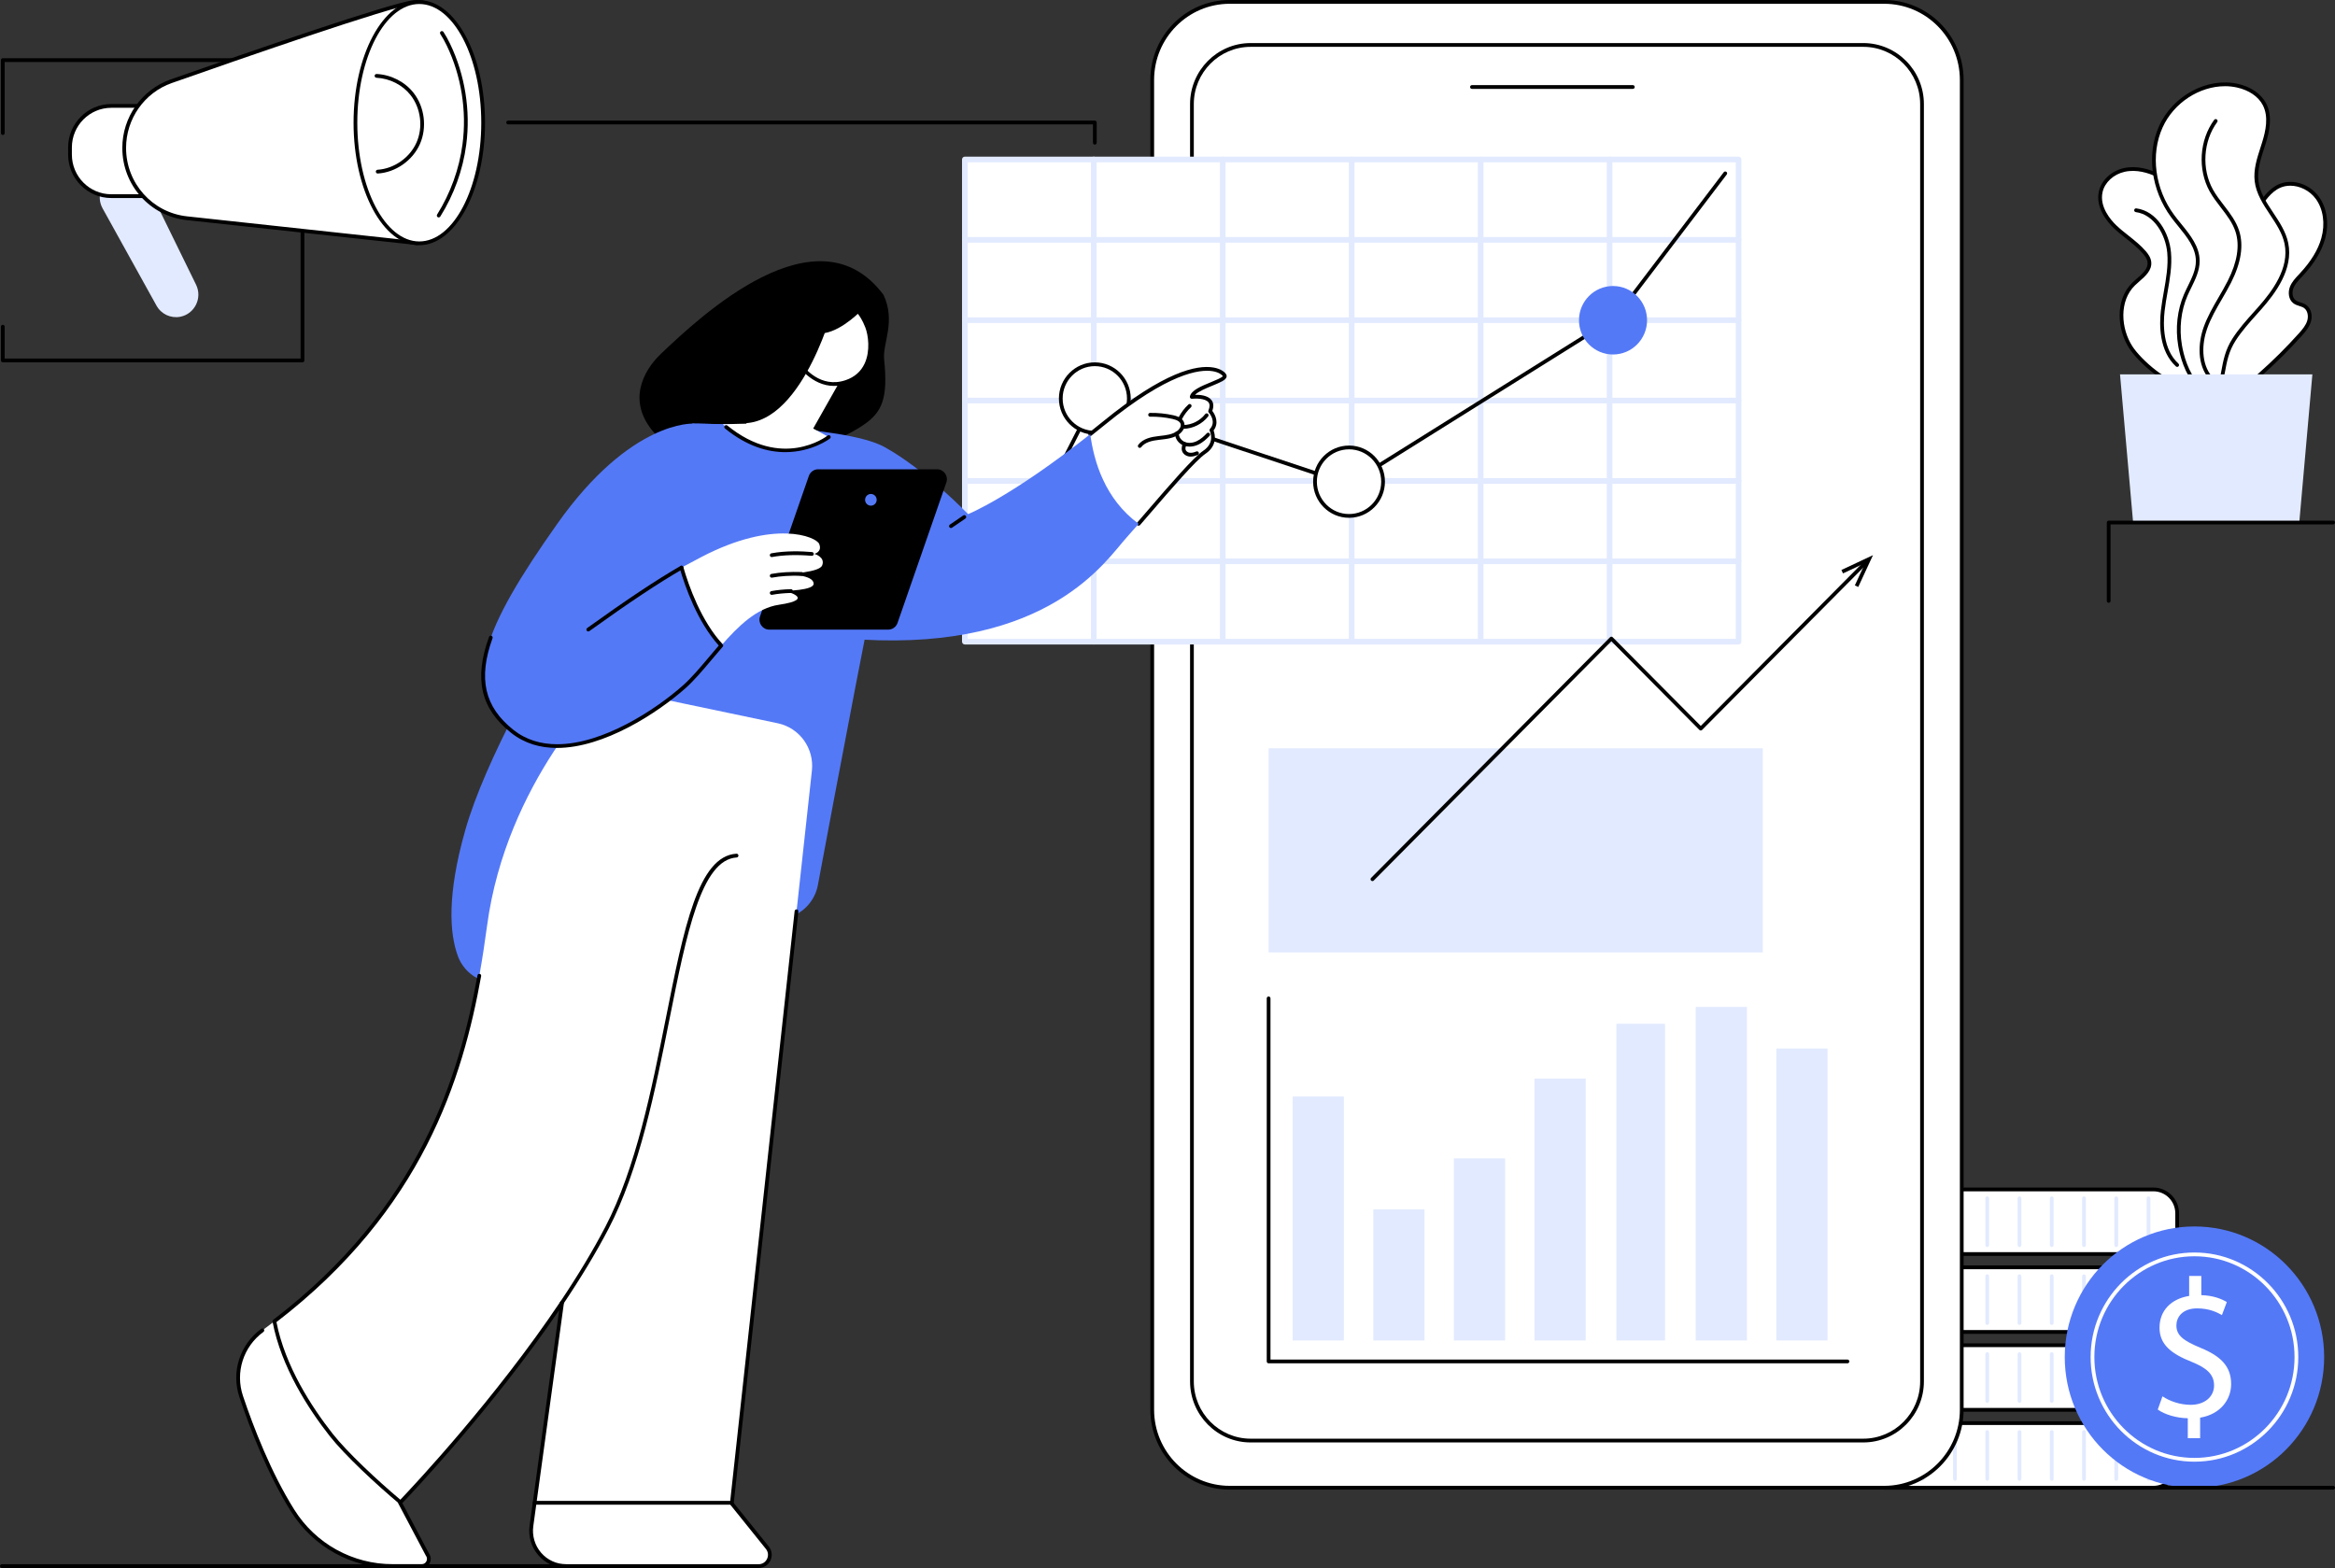 <svg xmlns="http://www.w3.org/2000/svg" width="338" height="227" viewBox="0 0 338 227" fill="none"><rect x="0" y="0" width="338" height="227" fill="#333333" stroke="none"/><g clip-path="url(#clip0_37_1004)"><path d="M311.72 172.195H272.935C271.038 172.195 269.501 173.744 269.501 175.655V178.087C269.501 179.998 271.038 181.547 272.935 181.547H311.72C313.616 181.547 315.154 179.998 315.154 178.087V175.655C315.154 173.744 313.616 172.195 311.72 172.195Z" fill="white"></path><path d="M311.72 181.82H272.935C270.892 181.82 269.23 180.145 269.23 178.087V175.655C269.23 173.597 270.892 171.922 272.935 171.922H311.72C313.763 171.922 315.425 173.597 315.425 175.655V178.087C315.425 180.145 313.763 181.82 311.72 181.82ZM272.935 172.468C271.192 172.468 269.772 173.897 269.772 175.655V178.087C269.772 179.844 271.19 181.274 272.935 181.274H311.72C313.464 181.274 314.883 179.845 314.883 178.087V175.655C314.883 173.898 313.465 172.468 311.72 172.468H272.935Z" fill="black"></path><path d="M273.652 180.533C273.502 180.533 273.381 180.41 273.381 180.26V173.481C273.381 173.33 273.503 173.208 273.652 173.208C273.801 173.208 273.923 173.331 273.923 173.481V180.26C273.923 180.412 273.801 180.533 273.652 180.533Z" fill="#E2EAFF"></path><path d="M278.322 180.533C278.171 180.533 278.051 180.41 278.051 180.26V173.481C278.051 173.33 278.173 173.208 278.322 173.208C278.471 173.208 278.592 173.331 278.592 173.481V180.26C278.592 180.412 278.471 180.533 278.322 180.533Z" fill="#E2EAFF"></path><path d="M282.99 180.533C282.839 180.533 282.719 180.41 282.719 180.26V173.481C282.719 173.33 282.841 173.208 282.99 173.208C283.139 173.208 283.26 173.331 283.26 173.481V180.26C283.26 180.412 283.139 180.533 282.99 180.533Z" fill="#E2EAFF"></path><path d="M287.659 180.533C287.508 180.533 287.388 180.41 287.388 180.26V173.481C287.388 173.33 287.51 173.208 287.659 173.208C287.808 173.208 287.929 173.331 287.929 173.481V180.26C287.929 180.412 287.808 180.533 287.659 180.533Z" fill="#E2EAFF"></path><path d="M292.327 180.533C292.177 180.533 292.057 180.41 292.057 180.26V173.481C292.057 173.33 292.179 173.208 292.327 173.208C292.476 173.208 292.598 173.331 292.598 173.481V180.26C292.598 180.412 292.476 180.533 292.327 180.533Z" fill="#E2EAFF"></path><path d="M296.996 180.533C296.846 180.533 296.726 180.41 296.726 180.26V173.481C296.726 173.33 296.847 173.208 296.996 173.208C297.145 173.208 297.267 173.331 297.267 173.481V180.26C297.267 180.412 297.145 180.533 296.996 180.533Z" fill="#E2EAFF"></path><path d="M301.664 180.533C301.514 180.533 301.394 180.41 301.394 180.26V173.481C301.394 173.33 301.515 173.208 301.664 173.208C301.813 173.208 301.935 173.331 301.935 173.481V180.26C301.935 180.412 301.813 180.533 301.664 180.533Z" fill="#E2EAFF"></path><path d="M306.334 180.533C306.184 180.533 306.063 180.41 306.063 180.26V173.481C306.063 173.33 306.185 173.208 306.334 173.208C306.483 173.208 306.605 173.331 306.605 173.481V180.26C306.605 180.412 306.483 180.533 306.334 180.533Z" fill="#E2EAFF"></path><path d="M311.003 180.533C310.853 180.533 310.732 180.41 310.732 180.26V173.481C310.732 173.33 310.854 173.208 311.003 173.208C311.152 173.208 311.274 173.331 311.274 173.481V180.26C311.274 180.412 311.152 180.533 311.003 180.533Z" fill="#E2EAFF"></path><path d="M311.72 183.472H272.935C271.038 183.472 269.501 185.021 269.501 186.932V189.364C269.501 191.275 271.038 192.824 272.935 192.824H311.72C313.616 192.824 315.154 191.275 315.154 189.364V186.932C315.154 185.021 313.616 183.472 311.72 183.472Z" fill="white"></path><path d="M311.72 193.098H272.935C270.892 193.098 269.23 191.423 269.23 189.365V186.933C269.23 184.875 270.892 183.2 272.935 183.2H311.72C313.763 183.2 315.425 184.875 315.425 186.933V189.365C315.425 191.423 313.763 193.098 311.72 193.098ZM272.935 183.746C271.192 183.746 269.772 185.175 269.772 186.933V189.365C269.772 191.122 271.19 192.552 272.935 192.552H311.72C313.464 192.552 314.883 191.123 314.883 189.365V186.933C314.883 185.176 313.465 183.746 311.72 183.746H272.935Z" fill="black"></path><path d="M273.652 191.811C273.502 191.811 273.381 191.689 273.381 191.538V184.759C273.381 184.608 273.503 184.487 273.652 184.487C273.801 184.487 273.923 184.609 273.923 184.759V191.538C273.923 191.69 273.801 191.811 273.652 191.811Z" fill="#E2EAFF"></path><path d="M278.322 191.811C278.171 191.811 278.051 191.689 278.051 191.538V184.759C278.051 184.608 278.173 184.487 278.322 184.487C278.471 184.487 278.592 184.609 278.592 184.759V191.538C278.592 191.69 278.471 191.811 278.322 191.811Z" fill="#E2EAFF"></path><path d="M282.99 191.811C282.839 191.811 282.719 191.689 282.719 191.538V184.759C282.719 184.608 282.841 184.487 282.99 184.487C283.139 184.487 283.26 184.609 283.26 184.759V191.538C283.26 191.69 283.139 191.811 282.99 191.811Z" fill="#E2EAFF"></path><path d="M287.659 191.811C287.508 191.811 287.388 191.689 287.388 191.538V184.759C287.388 184.608 287.51 184.487 287.659 184.487C287.808 184.487 287.929 184.609 287.929 184.759V191.538C287.929 191.69 287.808 191.811 287.659 191.811Z" fill="#E2EAFF"></path><path d="M292.327 191.811C292.177 191.811 292.057 191.689 292.057 191.538V184.759C292.057 184.608 292.179 184.487 292.327 184.487C292.476 184.487 292.598 184.609 292.598 184.759V191.538C292.598 191.69 292.476 191.811 292.327 191.811Z" fill="#E2EAFF"></path><path d="M296.996 191.811C296.846 191.811 296.726 191.689 296.726 191.538V184.759C296.726 184.608 296.847 184.487 296.996 184.487C297.145 184.487 297.267 184.609 297.267 184.759V191.538C297.267 191.69 297.145 191.811 296.996 191.811Z" fill="#E2EAFF"></path><path d="M301.664 191.811C301.514 191.811 301.394 191.689 301.394 191.538V184.759C301.394 184.608 301.515 184.487 301.664 184.487C301.813 184.487 301.935 184.609 301.935 184.759V191.538C301.935 191.69 301.813 191.811 301.664 191.811Z" fill="#E2EAFF"></path><path d="M306.334 191.811C306.184 191.811 306.063 191.689 306.063 191.538V184.759C306.063 184.608 306.185 184.487 306.334 184.487C306.483 184.487 306.605 184.609 306.605 184.759V191.538C306.605 191.69 306.483 191.811 306.334 191.811Z" fill="#E2EAFF"></path><path d="M311.003 191.811C310.853 191.811 310.732 191.689 310.732 191.538V184.759C310.732 184.608 310.854 184.487 311.003 184.487C311.152 184.487 311.274 184.609 311.274 184.759V191.538C311.274 191.69 311.152 191.811 311.003 191.811Z" fill="#E2EAFF"></path><path d="M311.72 194.75H272.935C271.038 194.75 269.501 196.299 269.501 198.21V200.642C269.501 202.553 271.038 204.102 272.935 204.102H311.72C313.616 204.102 315.154 202.553 315.154 200.642V198.21C315.154 196.299 313.616 194.75 311.72 194.75Z" fill="white"></path><path d="M311.72 204.374H272.935C270.892 204.374 269.23 202.7 269.23 200.642V198.21C269.23 196.152 270.892 194.477 272.935 194.477H311.72C313.763 194.477 315.425 196.152 315.425 198.21V200.642C315.425 202.7 313.763 204.374 311.72 204.374ZM272.935 195.023C271.192 195.023 269.772 196.452 269.772 198.21V200.642C269.772 202.398 271.19 203.829 272.935 203.829H311.72C313.464 203.829 314.883 202.4 314.883 200.642V198.21C314.883 196.453 313.465 195.023 311.72 195.023H272.935Z" fill="black"></path><path d="M273.652 203.088C273.502 203.088 273.381 202.965 273.381 202.815V196.036C273.381 195.885 273.503 195.763 273.652 195.763C273.801 195.763 273.923 195.886 273.923 196.036V202.815C273.923 202.967 273.801 203.088 273.652 203.088Z" fill="#E2EAFF"></path><path d="M278.322 203.088C278.171 203.088 278.051 202.965 278.051 202.815V196.036C278.051 195.885 278.173 195.763 278.322 195.763C278.471 195.763 278.592 195.886 278.592 196.036V202.815C278.592 202.967 278.471 203.088 278.322 203.088Z" fill="#E2EAFF"></path><path d="M282.99 203.088C282.839 203.088 282.719 202.965 282.719 202.815V196.036C282.719 195.885 282.841 195.763 282.99 195.763C283.139 195.763 283.26 195.886 283.26 196.036V202.815C283.26 202.967 283.139 203.088 282.99 203.088Z" fill="#E2EAFF"></path><path d="M287.659 203.088C287.508 203.088 287.388 202.965 287.388 202.815V196.036C287.388 195.885 287.51 195.763 287.659 195.763C287.808 195.763 287.929 195.886 287.929 196.036V202.815C287.929 202.967 287.808 203.088 287.659 203.088Z" fill="#E2EAFF"></path><path d="M292.327 203.088C292.177 203.088 292.057 202.965 292.057 202.815V196.036C292.057 195.885 292.179 195.763 292.327 195.763C292.476 195.763 292.598 195.886 292.598 196.036V202.815C292.598 202.967 292.476 203.088 292.327 203.088Z" fill="#E2EAFF"></path><path d="M296.996 203.088C296.846 203.088 296.726 202.965 296.726 202.815V196.036C296.726 195.885 296.847 195.763 296.996 195.763C297.145 195.763 297.267 195.886 297.267 196.036V202.815C297.267 202.967 297.145 203.088 296.996 203.088Z" fill="#E2EAFF"></path><path d="M301.664 203.088C301.514 203.088 301.394 202.965 301.394 202.815V196.036C301.394 195.885 301.515 195.763 301.664 195.763C301.813 195.763 301.935 195.886 301.935 196.036V202.815C301.935 202.967 301.813 203.088 301.664 203.088Z" fill="#E2EAFF"></path><path d="M306.334 203.088C306.184 203.088 306.063 202.965 306.063 202.815V196.036C306.063 195.885 306.185 195.763 306.334 195.763C306.483 195.763 306.605 195.886 306.605 196.036V202.815C306.605 202.967 306.483 203.088 306.334 203.088Z" fill="#E2EAFF"></path><path d="M311.003 203.088C310.853 203.088 310.732 202.965 310.732 202.815V196.036C310.732 195.885 310.854 195.763 311.003 195.763C311.152 195.763 311.274 195.886 311.274 196.036V202.815C311.274 202.967 311.152 203.088 311.003 203.088Z" fill="#E2EAFF"></path><path d="M272.935 206.027H311.72C313.615 206.027 315.154 207.577 315.154 209.486V211.919C315.154 213.828 313.615 215.379 311.72 215.379H272.935C271.04 215.379 269.501 213.828 269.501 211.919V209.486C269.501 207.577 271.04 206.027 272.935 206.027Z" fill="white"></path><path d="M311.72 215.653H272.935C270.892 215.653 269.23 213.978 269.23 211.92V209.488C269.23 207.43 270.892 205.755 272.935 205.755H311.72C313.763 205.755 315.425 207.43 315.425 209.488V211.92C315.425 213.978 313.763 215.653 311.72 215.653ZM272.935 206.301C271.192 206.301 269.772 207.73 269.772 209.488V211.92C269.772 213.677 271.19 215.107 272.935 215.107H311.72C313.464 215.107 314.883 213.678 314.883 211.92V209.488C314.883 207.731 313.465 206.301 311.72 206.301H272.935Z" fill="black"></path><path d="M273.652 214.366C273.502 214.366 273.381 214.243 273.381 214.093V207.314C273.381 207.163 273.503 207.042 273.652 207.042C273.801 207.042 273.923 207.164 273.923 207.314V214.093C273.923 214.245 273.801 214.366 273.652 214.366Z" fill="#E2EAFF"></path><path d="M278.322 214.366C278.171 214.366 278.051 214.243 278.051 214.093V207.314C278.051 207.163 278.173 207.042 278.322 207.042C278.471 207.042 278.592 207.164 278.592 207.314V214.093C278.592 214.245 278.471 214.366 278.322 214.366Z" fill="#E2EAFF"></path><path d="M282.99 214.366C282.839 214.366 282.719 214.243 282.719 214.093V207.314C282.719 207.163 282.841 207.042 282.99 207.042C283.139 207.042 283.26 207.164 283.26 207.314V214.093C283.26 214.245 283.139 214.366 282.99 214.366Z" fill="#E2EAFF"></path><path d="M287.659 214.366C287.508 214.366 287.388 214.243 287.388 214.093V207.314C287.388 207.163 287.51 207.042 287.659 207.042C287.808 207.042 287.929 207.164 287.929 207.314V214.093C287.929 214.245 287.808 214.366 287.659 214.366Z" fill="#E2EAFF"></path><path d="M292.327 214.366C292.177 214.366 292.057 214.243 292.057 214.093V207.314C292.057 207.163 292.179 207.042 292.327 207.042C292.476 207.042 292.598 207.164 292.598 207.314V214.093C292.598 214.245 292.476 214.366 292.327 214.366Z" fill="#E2EAFF"></path><path d="M296.996 214.366C296.846 214.366 296.726 214.243 296.726 214.093V207.314C296.726 207.163 296.847 207.042 296.996 207.042C297.145 207.042 297.267 207.164 297.267 207.314V214.093C297.267 214.245 297.145 214.366 296.996 214.366Z" fill="#E2EAFF"></path><path d="M301.664 214.366C301.514 214.366 301.394 214.243 301.394 214.093V207.314C301.394 207.163 301.515 207.042 301.664 207.042C301.813 207.042 301.935 207.164 301.935 207.314V214.093C301.935 214.245 301.813 214.366 301.664 214.366Z" fill="#E2EAFF"></path><path d="M306.334 214.366C306.184 214.366 306.063 214.243 306.063 214.093V207.314C306.063 207.163 306.185 207.042 306.334 207.042C306.483 207.042 306.605 207.164 306.605 207.314V214.093C306.605 214.245 306.483 214.366 306.334 214.366Z" fill="#E2EAFF"></path><path d="M311.003 214.366C310.853 214.366 310.732 214.243 310.732 214.093V207.314C310.732 207.163 310.854 207.042 311.003 207.042C311.152 207.042 311.274 207.164 311.274 207.314V214.093C311.274 214.245 311.152 214.366 311.003 214.366Z" fill="#E2EAFF"></path><path d="M317.655 215.38C328.024 215.38 336.429 206.913 336.429 196.468C336.429 186.023 328.024 177.556 317.655 177.556C307.287 177.556 298.882 186.023 298.882 196.468C298.882 206.913 307.287 215.38 317.655 215.38Z" fill="#5479F7"></path><path d="M317.655 211.609C309.367 211.609 302.624 204.816 302.624 196.467C302.624 188.117 309.367 181.325 317.655 181.325C325.943 181.325 332.686 188.117 332.686 196.467C332.686 204.816 325.943 211.609 317.655 211.609ZM317.655 181.872C309.666 181.872 303.167 188.419 303.167 196.467C303.167 204.515 309.666 211.062 317.655 211.062C325.644 211.062 332.143 204.515 332.143 196.467C332.143 188.419 325.644 181.872 317.655 181.872Z" fill="white"></path><path d="M316.69 208.212V205.322C315.042 205.294 313.339 204.779 312.344 204.063L313.026 202.147C314.049 202.834 315.525 203.377 317.116 203.377C319.132 203.377 320.495 202.204 320.495 200.574C320.495 198.944 319.387 198.027 317.285 197.169C314.389 196.024 312.599 194.708 312.599 192.219C312.599 189.731 314.274 188.042 316.888 187.612V184.722H318.648V187.497C320.352 187.554 321.517 188.012 322.341 188.498L321.63 190.387C321.033 190.044 319.87 189.415 318.051 189.415C315.865 189.415 315.041 190.731 315.041 191.876C315.041 193.363 316.091 194.107 318.563 195.137C321.489 196.339 322.966 197.826 322.966 200.373C322.966 202.633 321.404 204.75 318.478 205.237V208.212H316.69Z" fill="white"></path><path d="M337.729 215.652H272.752C272.602 215.652 272.481 215.53 272.481 215.38C272.481 215.229 272.603 215.107 272.752 215.107H337.729C337.879 215.107 338 215.229 338 215.38C338 215.53 337.878 215.652 337.729 215.652Z" fill="black"></path><path d="M178.005 215.38H272.754C278.948 215.38 283.97 210.32 283.97 204.079V11.575C283.97 5.334 278.948 0.274 272.754 0.274H178.005C171.811 0.274 166.79 5.334 166.79 11.575L166.79 204.079C166.79 210.32 171.811 215.38 178.005 215.38Z" fill="white"></path><path d="M272.753 215.652H178.005C171.671 215.652 166.518 210.46 166.518 204.078V11.575C166.518 5.192 171.671 0 178.005 0H272.753C279.087 0 284.24 5.192 284.24 11.575V204.079C284.24 210.461 279.087 215.654 272.753 215.654V215.652ZM178.005 0.546C171.97 0.546 167.06 5.493 167.06 11.573V204.078C167.06 210.159 171.97 215.105 178.005 215.105H272.753C278.788 215.105 283.698 210.159 283.698 204.078V11.575C283.698 5.494 278.788 0.547 272.753 0.547H178.005V0.546Z" fill="black"></path><path d="M181.038 208.55H269.722C274.416 208.55 278.222 204.716 278.222 199.986V15.071C278.222 10.342 274.416 6.507 269.722 6.507H181.038C176.343 6.507 172.538 10.342 172.538 15.071L172.538 199.986C172.538 204.716 176.343 208.55 181.038 208.55Z" fill="white"></path><path d="M269.72 208.824H181.036C176.2 208.824 172.266 204.859 172.266 199.987V15.071C172.266 10.199 176.2 6.234 181.036 6.234H269.72C274.556 6.234 278.491 10.199 278.491 15.071V199.986C278.491 204.858 274.556 208.823 269.72 208.823V208.824ZM181.036 6.781C176.499 6.781 172.807 10.5 172.807 15.072V199.987C172.807 204.558 176.498 208.278 181.036 208.278H269.72C274.257 208.278 277.949 204.559 277.949 199.987V15.071C277.949 10.5 274.258 6.78 269.72 6.78H181.036V6.781Z" fill="black"></path><path d="M236.36 12.868H213.071C212.92 12.868 212.8 12.745 212.8 12.595C212.8 12.445 212.922 12.322 213.071 12.322H236.36C236.51 12.322 236.631 12.445 236.631 12.595C236.631 12.745 236.509 12.868 236.36 12.868Z" fill="black"></path><path d="M267.427 197.369H183.636C183.486 197.369 183.365 197.246 183.365 197.096V144.536C183.365 144.384 183.487 144.263 183.636 144.263C183.785 144.263 183.907 144.386 183.907 144.536V196.823H267.427C267.577 196.823 267.697 196.946 267.697 197.096C267.697 197.246 267.576 197.369 267.427 197.369Z" fill="black"></path><path d="M194.533 158.739H187.12V194.058H194.533V158.739Z" fill="#E2EAFF"></path><path d="M206.202 175.082H198.789V194.058H206.202V175.082Z" fill="#E2EAFF"></path><path d="M217.869 167.697H210.456V194.058H217.869V167.697Z" fill="#E2EAFF"></path><path d="M229.538 156.145H222.125V194.058H229.538V156.145Z" fill="#E2EAFF"></path><path d="M241.019 148.214H233.979V194.058H241.019V148.214Z" fill="#E2EAFF"></path><path d="M252.874 145.78H245.461V194.058H252.874V145.78Z" fill="#E2EAFF"></path><path d="M264.542 151.795H257.13V194.058H264.542V151.795Z" fill="#E2EAFF"></path><path d="M251.563 23.002H139.647V92.893H251.563V23.002Z" fill="white"></path><path d="M251.665 93.302H139.663C139.439 93.302 139.257 93.118 139.257 92.893V23.086C139.257 22.86 139.439 22.677 139.663 22.677H251.665C251.889 22.677 252.071 22.86 252.071 23.086V92.893C252.071 93.118 251.889 93.302 251.665 93.302ZM140.069 92.483H251.259V23.496H140.069V92.483Z" fill="#E2EAFF"></path><path d="M251.665 81.668H139.663C139.439 81.668 139.257 81.484 139.257 81.259C139.257 81.033 139.439 80.849 139.663 80.849H251.665C251.889 80.849 252.071 81.033 252.071 81.259C252.071 81.484 251.889 81.668 251.665 81.668Z" fill="#E2EAFF"></path><path d="M251.665 70.034H139.663C139.439 70.034 139.257 69.85 139.257 69.625C139.257 69.399 139.439 69.215 139.663 69.215H251.665C251.889 69.215 252.071 69.399 252.071 69.625C252.071 69.85 251.889 70.034 251.665 70.034Z" fill="#E2EAFF"></path><path d="M251.665 58.398H139.663C139.439 58.398 139.257 58.215 139.257 57.989C139.257 57.763 139.439 57.58 139.663 57.58H251.665C251.889 57.58 252.071 57.763 252.071 57.989C252.071 58.215 251.889 58.398 251.665 58.398Z" fill="#E2EAFF"></path><path d="M251.665 46.764H139.663C139.439 46.764 139.257 46.581 139.257 46.355C139.257 46.129 139.439 45.946 139.663 45.946H251.665C251.889 45.946 252.071 46.129 252.071 46.355C252.071 46.581 251.889 46.764 251.665 46.764Z" fill="#E2EAFF"></path><path d="M251.665 35.13H139.663C139.439 35.13 139.257 34.947 139.257 34.721C139.257 34.495 139.439 34.312 139.663 34.312H251.665C251.889 34.312 252.071 34.495 252.071 34.721C252.071 34.947 251.889 35.13 251.665 35.13Z" fill="#E2EAFF"></path><path d="M158.329 93.302C158.105 93.302 157.923 93.118 157.923 92.893V23.086C157.923 22.86 158.105 22.677 158.329 22.677C158.553 22.677 158.735 22.86 158.735 23.086V92.893C158.735 93.118 158.553 93.302 158.329 93.302Z" fill="#E2EAFF"></path><path d="M176.997 93.302C176.773 93.302 176.591 93.118 176.591 92.893V23.086C176.591 22.86 176.773 22.677 176.997 22.677C177.221 22.677 177.403 22.86 177.403 23.086V92.893C177.403 93.118 177.221 93.302 176.997 93.302Z" fill="#E2EAFF"></path><path d="M195.663 93.302C195.439 93.302 195.257 93.118 195.257 92.893V23.086C195.257 22.86 195.439 22.677 195.663 22.677C195.887 22.677 196.069 22.86 196.069 23.086V92.893C196.069 93.118 195.887 93.302 195.663 93.302Z" fill="#E2EAFF"></path><path d="M214.331 93.302C214.107 93.302 213.925 93.118 213.925 92.893V23.086C213.925 22.86 214.107 22.677 214.331 22.677C214.555 22.677 214.737 22.86 214.737 23.086V92.893C214.737 93.118 214.555 93.302 214.331 93.302Z" fill="#E2EAFF"></path><path d="M232.997 93.302C232.773 93.302 232.591 93.118 232.591 92.893V23.086C232.591 22.86 232.773 22.677 232.997 22.677C233.221 22.677 233.403 22.86 233.403 23.086V92.893C233.403 93.118 233.221 93.302 232.997 93.302Z" fill="#E2EAFF"></path><path d="M141.691 90.889C141.649 90.889 141.607 90.879 141.566 90.859C141.433 90.79 141.38 90.626 141.449 90.492L158.189 57.732C158.25 57.612 158.388 57.556 158.515 57.598L195.221 69.806L233.725 45.711L249.521 24.931C249.612 24.811 249.782 24.79 249.902 24.881C250.021 24.972 250.043 25.144 249.952 25.264L234.126 46.083C234.106 46.109 234.082 46.132 234.053 46.149L195.401 70.337C195.332 70.38 195.25 70.389 195.173 70.364L158.567 58.19L141.933 90.743C141.885 90.837 141.79 90.891 141.692 90.891L141.691 90.889Z" fill="black"></path><path d="M158.48 62.647C161.201 62.647 163.407 60.428 163.407 57.69C163.407 54.953 161.201 52.734 158.48 52.734C155.759 52.734 153.553 54.953 153.553 57.69C153.553 60.428 155.759 62.647 158.48 62.647Z" fill="white"></path><path d="M158.48 62.92C155.614 62.92 153.282 60.574 153.282 57.69C153.282 54.806 155.614 52.461 158.48 52.461C161.346 52.461 163.678 54.806 163.678 57.69C163.678 60.574 161.346 62.92 158.48 62.92ZM158.48 53.007C155.913 53.007 153.824 55.108 153.824 57.69C153.824 60.273 155.913 62.374 158.48 62.374C161.047 62.374 163.136 60.273 163.136 57.69C163.136 55.108 161.047 53.007 158.48 53.007Z" fill="black"></path><path d="M195.278 74.689C197.999 74.689 200.205 72.47 200.205 69.733C200.205 66.995 197.999 64.776 195.278 64.776C192.556 64.776 190.351 66.995 190.351 69.733C190.351 72.47 192.556 74.689 195.278 74.689Z" fill="white"></path><path d="M195.278 74.962C192.412 74.962 190.08 72.617 190.08 69.733C190.08 66.849 192.412 64.503 195.278 64.503C198.144 64.503 200.476 66.849 200.476 69.733C200.476 72.617 198.144 74.962 195.278 74.962ZM195.278 65.05C192.711 65.05 190.622 67.151 190.622 69.734C190.622 72.316 192.711 74.418 195.278 74.418C197.845 74.418 199.934 72.316 199.934 69.734C199.934 67.151 197.845 65.05 195.278 65.05Z" fill="black"></path><path d="M233.491 51.319C236.213 51.319 238.418 49.1 238.418 46.363C238.418 43.625 236.213 41.406 233.491 41.406C230.77 41.406 228.564 43.625 228.564 46.363C228.564 49.1 230.77 51.319 233.491 51.319Z" fill="#5479F7"></path><path d="M255.175 108.332H183.637V137.883H255.175V108.332Z" fill="#E2EAFF"></path><path d="M198.665 127.557C198.596 127.557 198.526 127.531 198.473 127.477C198.367 127.371 198.367 127.198 198.473 127.091L233.061 92.255C233.167 92.148 233.339 92.148 233.444 92.255L246.191 105.093L269.844 81.272C269.95 81.165 270.122 81.165 270.227 81.272C270.333 81.379 270.333 81.551 270.227 81.658L246.382 105.673C246.276 105.779 246.105 105.779 245.999 105.673L233.252 92.834L198.856 127.477C198.803 127.531 198.734 127.557 198.664 127.557H198.665Z" fill="black"></path><path d="M268.989 84.975L268.498 84.744L270 81.502L266.781 83.012L266.552 82.517L271.12 80.373L268.989 84.975Z" fill="black"></path><path d="M332.97 48.448C333.496 47.862 334.025 47.241 334.249 46.484C334.473 45.727 334.306 44.795 333.655 44.354C333.194 44.042 332.579 44.022 332.137 43.684C331.533 43.224 331.457 42.304 331.739 41.597C332.021 40.89 332.579 40.339 333.097 39.783C334.502 38.275 335.73 36.535 336.288 34.544C336.845 32.551 336.651 30.275 335.429 28.613C334.206 26.951 331.856 26.096 329.975 26.925C328.585 27.537 327.675 28.877 326.84 30.152C324.736 33.368 322.624 36.598 321.027 40.097C319.43 43.596 318.359 47.403 318.455 51.252C318.491 52.653 318.692 54.086 319.359 55.315C320.026 56.544 321.229 57.544 322.614 57.667C324.855 57.865 325.713 55.497 327.136 54.239C329.191 52.426 331.138 50.489 332.969 48.448H332.97Z" fill="white"></path><path d="M322.883 57.952C322.788 57.952 322.691 57.948 322.591 57.938C321.22 57.817 319.89 56.862 319.122 55.446C318.527 54.351 318.229 53.02 318.185 51.26C318.096 47.747 318.969 43.952 320.781 39.983C322.39 36.458 324.537 33.175 326.614 30.003C327.391 28.815 328.358 27.339 329.867 26.676C331.795 25.828 334.281 26.591 335.647 28.452C336.839 30.073 337.176 32.378 336.55 34.619C336.05 36.407 334.986 38.157 333.296 39.972L333.144 40.133C332.694 40.613 332.227 41.109 331.992 41.7C331.759 42.283 331.79 43.077 332.302 43.467C332.495 43.615 332.745 43.696 333.009 43.781C333.278 43.868 333.557 43.957 333.809 44.129C334.623 44.681 334.744 45.777 334.512 46.563C334.277 47.357 333.745 47.995 333.174 48.631C331.337 50.681 329.367 52.637 327.319 54.445C326.914 54.803 326.558 55.253 326.181 55.729C325.316 56.823 324.423 57.951 322.885 57.951L322.883 57.952ZM331.525 26.884C331.024 26.884 330.533 26.978 330.082 27.175C328.721 27.775 327.804 29.176 327.066 30.303C325 33.46 322.864 36.723 321.273 40.21C319.496 44.104 318.639 47.815 318.725 51.245C318.767 52.916 319.044 54.167 319.596 55.183C320.279 56.441 321.444 57.288 322.637 57.394C324.065 57.52 324.885 56.485 325.753 55.388C326.128 54.914 326.516 54.423 326.957 54.033C328.989 52.239 330.944 50.297 332.768 48.264C333.296 47.676 333.786 47.091 333.988 46.406C334.171 45.787 334.063 44.961 333.503 44.58C333.314 44.452 333.084 44.378 332.84 44.3C332.545 44.204 332.239 44.106 331.971 43.902C331.243 43.346 331.176 42.27 331.486 41.495C331.76 40.808 332.263 40.273 332.748 39.757L332.897 39.597C334.526 37.848 335.549 36.171 336.024 34.471C336.605 32.39 336.301 30.262 335.208 28.776C334.329 27.58 332.888 26.883 331.522 26.883L331.525 26.884Z" fill="black"></path><path d="M308.45 50.291C306.644 47.506 306.489 43.407 308.87 41.1C309.844 40.158 311.293 39.273 311.129 37.922C311.065 37.395 310.745 36.936 310.399 36.536C309.161 35.1 307.496 34.111 306.133 32.796C304.77 31.481 303.673 29.603 304.091 27.748C304.45 26.151 305.909 24.956 307.496 24.604C309.083 24.252 310.759 24.631 312.232 25.322C316.657 27.397 319.41 32.118 320.339 36.946C321.269 41.774 320.636 46.755 319.896 51.614C319.73 52.706 319.543 53.836 318.922 54.747C316.402 58.444 309.989 52.665 308.45 50.292V50.291Z" fill="white"></path><path d="M316.654 56.223C316.639 56.223 316.625 56.223 316.61 56.223C313.586 56.188 309.483 52.385 308.222 50.441C306.442 47.696 306.127 43.378 308.681 40.904C308.883 40.71 309.106 40.515 309.322 40.326C310.17 39.587 310.973 38.89 310.859 37.956C310.8 37.472 310.473 37.039 310.195 36.715C309.492 35.901 308.624 35.213 307.784 34.55C307.166 34.06 306.526 33.554 305.946 32.994C305.127 32.204 303.283 30.107 303.826 27.689C304.187 26.085 305.638 24.738 307.438 24.337C309.309 23.922 311.14 24.508 312.347 25.074C316.466 27.007 319.552 31.425 320.605 36.893C321.537 41.733 320.927 46.638 320.163 51.655C320.01 52.66 319.819 53.912 319.145 54.9C318.546 55.779 317.708 56.223 316.654 56.223ZM308.677 50.142C309.93 52.075 313.898 55.645 316.616 55.677C317.51 55.684 318.192 55.332 318.698 54.592C319.302 53.705 319.475 52.572 319.627 51.572C320.385 46.604 320.988 41.752 320.072 36.997C319.052 31.699 316.078 27.427 312.116 25.569C310.986 25.038 309.277 24.486 307.554 24.869C305.956 25.224 304.669 26.405 304.354 27.808C303.871 29.954 305.568 31.873 306.32 32.599C306.882 33.141 307.511 33.638 308.119 34.119C308.978 34.799 309.867 35.504 310.603 36.357C310.933 36.739 311.321 37.259 311.397 37.89C311.545 39.113 310.553 39.978 309.676 40.741C309.456 40.933 309.248 41.114 309.057 41.299C306.706 43.576 307.017 47.584 308.677 50.143V50.142Z" fill="black"></path><path d="M315.154 53.115C315.089 53.115 315.023 53.092 314.972 53.045C312.527 50.806 312.561 47.01 312.799 44.947C312.905 44.03 313.067 43.106 313.225 42.212C313.549 40.376 313.882 38.478 313.722 36.616C313.497 34.013 311.825 31.057 309.167 30.708C309.018 30.688 308.913 30.552 308.933 30.402C308.953 30.252 309.089 30.147 309.237 30.166C312.207 30.557 314.013 33.683 314.261 36.569C314.429 38.503 314.088 40.438 313.758 42.309C313.601 43.194 313.44 44.111 313.337 45.011C313.11 46.97 313.07 50.566 315.336 52.641C315.447 52.743 315.456 52.916 315.355 53.027C315.3 53.087 315.228 53.117 315.154 53.117V53.115Z" fill="black"></path><path d="M316.395 42.708C317.092 41.098 318.138 39.545 318.134 37.788C318.13 35.246 315.997 33.318 314.491 31.277C311.792 27.619 310.921 22.505 312.789 18.355C314.657 14.203 319.44 11.427 323.859 12.402C325.46 12.755 327.039 13.637 327.796 15.102C328.667 16.789 328.287 18.841 327.723 20.656C327.159 22.47 326.422 24.317 326.643 26.206C327.035 29.556 330.285 31.94 330.965 35.242C331.671 38.67 329.444 41.975 327.132 44.59C325.83 46.063 324.453 47.502 323.387 49.166C322.165 51.072 322.02 52.775 321.595 54.92C321.14 57.205 319.616 57.468 318.13 55.828C316.723 54.276 315.923 52.065 315.576 50.024C315.158 47.573 315.406 44.995 316.395 42.709V42.708Z" fill="white"></path><path d="M319.96 57.151C319.313 57.151 318.607 56.757 317.93 56.011C316.205 54.108 315.546 51.471 315.307 50.069C314.872 47.509 315.169 44.855 316.146 42.599C316.321 42.196 316.519 41.791 316.71 41.402C317.303 40.191 317.864 39.048 317.862 37.789C317.859 35.889 316.564 34.297 315.311 32.757C314.961 32.328 314.599 31.883 314.272 31.439C311.378 27.515 310.698 22.335 312.541 18.239C314.518 13.844 319.515 11.163 323.915 12.133C325.818 12.552 327.318 13.588 328.035 14.975C328.995 16.834 328.51 19.029 327.981 20.735C327.899 20.997 327.814 21.259 327.729 21.523C327.238 23.044 326.73 24.615 326.912 26.172C327.11 27.861 328.056 29.285 329.057 30.793C329.96 32.153 330.895 33.56 331.23 35.184C332.005 38.95 329.378 42.458 327.334 44.769C327.113 45.019 326.89 45.268 326.666 45.518C325.595 46.712 324.488 47.948 323.614 49.311C322.619 50.863 322.356 52.295 322.051 53.954C321.991 54.283 321.928 54.621 321.859 54.971C321.628 56.136 321.099 56.889 320.371 57.093C320.237 57.131 320.099 57.149 319.959 57.149L319.96 57.151ZM322.063 12.48C318.395 12.48 314.655 14.869 313.037 18.466C311.275 22.384 311.932 27.348 314.71 31.114C315.03 31.548 315.387 31.987 315.733 32.411C317.046 34.025 318.404 35.694 318.406 37.787C318.409 39.174 317.793 40.429 317.197 41.643C317.009 42.027 316.813 42.425 316.644 42.816C315.71 44.976 315.424 47.519 315.843 49.976C316.072 51.319 316.699 53.842 318.331 55.642C319.001 56.38 319.691 56.718 320.227 56.568C320.748 56.421 321.14 55.817 321.329 54.864C321.398 54.517 321.459 54.182 321.52 53.855C321.835 52.139 322.107 50.657 323.16 49.014C324.057 47.614 325.179 46.362 326.264 45.152C326.487 44.904 326.71 44.654 326.93 44.405C328.897 42.182 331.427 38.819 330.7 35.294C330.387 33.775 329.483 32.413 328.607 31.095C327.615 29.601 326.588 28.055 326.374 26.235C326.178 24.558 326.705 22.928 327.215 21.352C327.3 21.091 327.384 20.831 327.464 20.57C327.962 18.965 328.423 16.907 327.553 15.225C326.912 13.983 325.543 13.049 323.8 12.665C323.227 12.538 322.645 12.477 322.06 12.477L322.063 12.48Z" fill="black"></path><path d="M320.014 55.005C319.937 55.005 319.862 54.972 319.809 54.91C317.996 52.808 318.184 49.668 318.965 47.432C319.513 45.864 320.355 44.414 321.17 43.012C321.612 42.25 322.07 41.463 322.472 40.669C323.86 37.932 324.24 35.541 323.604 33.562C323.186 32.264 322.359 31.191 321.485 30.054C320.915 29.314 320.324 28.547 319.861 27.716C318.093 24.539 318.36 20.277 320.511 17.351C320.6 17.23 320.77 17.205 320.89 17.294C321.011 17.383 321.036 17.555 320.947 17.676C318.919 20.436 318.667 24.455 320.334 27.449C320.777 28.246 321.354 28.996 321.913 29.721C322.779 30.843 323.673 32.006 324.12 33.395C324.803 35.516 324.41 38.048 322.955 40.918C322.545 41.726 322.083 42.521 321.638 43.289C320.836 44.668 320.006 46.096 319.477 47.614C318.747 49.705 318.559 52.627 320.219 54.553C320.318 54.667 320.306 54.84 320.192 54.939C320.141 54.983 320.078 55.006 320.015 55.006L320.014 55.005Z" fill="black"></path><path d="M334.726 54.198H306.88L308.777 75.649H332.828L334.726 54.198Z" fill="#E2EAFF"></path><path d="M305.241 87.266C305.09 87.266 304.97 87.143 304.97 86.993V75.648C304.97 75.497 305.092 75.375 305.241 75.375H337.729C337.879 75.375 338 75.498 338 75.648C338 75.798 337.878 75.921 337.729 75.921H305.511V86.992C305.511 87.143 305.39 87.265 305.241 87.265V87.266Z" fill="black"></path><path d="M127.981 52.025C128.563 57.647 127.707 59.671 125.005 61.508C117.634 66.522 100.852 69.525 94.78 62.751C90.661 58.155 93.099 53.675 95.664 51.231C101.315 45.85 118.316 29.841 127.897 42.695C129.704 46.572 127.741 49.713 127.98 52.024L127.981 52.025Z" fill="black"></path><path d="M177.255 54.327C176.743 53.497 172.589 50.825 159.789 61.269C159.115 61.819 158.46 62.344 157.818 62.853C158.326 66.769 159.946 72.265 164.823 75.832C168.043 72.119 172.682 66.588 174.335 65.475C176.327 64.134 175.359 62.271 175.359 62.271C176.501 60.995 175.174 59.535 175.174 59.535C176.234 57.029 172.508 57.459 172.508 57.459C172.802 56.029 177.768 55.158 177.255 54.327Z" fill="white"></path><path d="M164.822 76.104C164.76 76.104 164.696 76.082 164.644 76.037C164.531 75.938 164.519 75.766 164.618 75.652C165.099 75.096 165.613 74.501 166.143 73.884C169.238 70.289 172.747 66.214 174.184 65.247C175.942 64.064 175.153 62.463 175.118 62.396C175.067 62.296 175.083 62.172 175.158 62.087C176.123 61.008 175.021 59.77 174.973 59.718C174.902 59.639 174.882 59.525 174.924 59.427C175.138 58.921 175.147 58.527 174.948 58.261C174.495 57.649 173.055 57.67 172.538 57.73C172.45 57.74 172.365 57.708 172.306 57.643C172.247 57.578 172.224 57.489 172.241 57.404C172.426 56.505 173.881 55.908 175.288 55.33C175.928 55.067 176.887 54.673 177.013 54.454C176.875 54.25 176.428 53.891 175.558 53.743C173.667 53.42 169.128 54 159.958 61.481C159.282 62.033 158.626 62.558 157.983 63.067C157.865 63.16 157.695 63.141 157.603 63.022C157.511 62.903 157.53 62.731 157.649 62.638C158.289 62.131 158.942 61.606 159.617 61.057C168.485 53.822 173.228 52.793 175.648 53.205C176.663 53.377 177.262 53.824 177.483 54.183C177.564 54.315 177.583 54.461 177.536 54.604C177.397 55.034 176.704 55.337 175.491 55.836C174.611 56.198 173.469 56.667 172.988 57.156C173.68 57.141 174.858 57.231 175.38 57.934C175.677 58.335 175.712 58.855 175.483 59.483C175.958 60.087 176.472 61.275 175.671 62.318C175.869 62.85 176.287 64.488 174.484 65.702C173.109 66.627 169.474 70.85 166.552 74.243C166.021 74.859 165.508 75.456 165.025 76.011C164.973 76.073 164.896 76.104 164.821 76.104H164.822Z" fill="black"></path><path d="M157.818 62.853C146.29 71.987 140.134 74.432 140.134 74.432C140.134 74.432 133.959 67.98 128.03 64.712C122.1 61.445 100.38 61.33 100.38 61.33C100.38 61.33 97.452 91.042 124.699 92.591C151.947 94.14 160.107 81.095 163.059 77.835C163.561 77.28 164.163 76.593 164.823 75.833C159.945 72.266 158.325 66.77 157.818 62.854V62.853Z" fill="#5479F7"></path><path d="M164.982 64.84C164.924 64.84 164.867 64.822 164.817 64.783C164.699 64.691 164.677 64.519 164.768 64.4C165.459 63.499 166.628 63.255 167.68 63.135L167.91 63.108C168.817 63.008 169.754 62.904 170.435 62.37C170.705 62.16 170.991 61.782 170.909 61.419C170.829 61.065 170.434 60.807 169.736 60.652C168.669 60.415 167.575 60.304 166.485 60.324C166.334 60.33 166.212 60.206 166.21 60.056C166.207 59.904 166.327 59.78 166.476 59.778C167.609 59.759 168.745 59.873 169.851 60.119C170.772 60.324 171.305 60.721 171.436 61.297C171.575 61.91 171.181 62.477 170.766 62.802C169.965 63.43 168.949 63.543 167.968 63.652L167.739 63.678C166.799 63.786 165.762 63.995 165.194 64.735C165.141 64.804 165.06 64.841 164.98 64.841L164.982 64.84Z" fill="black"></path><path d="M170.86 60.807C170.818 60.807 170.775 60.797 170.734 60.776C170.601 60.707 170.551 60.541 170.62 60.408C170.982 59.712 171.456 59.091 172.029 58.56C172.14 58.458 172.311 58.465 172.412 58.576C172.513 58.688 172.506 58.86 172.396 58.962C171.869 59.45 171.432 60.022 171.1 60.661C171.052 60.754 170.957 60.807 170.86 60.807Z" fill="black"></path><path d="M171.324 62.08C171.177 62.08 171.057 61.962 171.053 61.813C171.049 61.662 171.167 61.537 171.318 61.534C172.534 61.504 173.708 60.91 174.461 59.946C174.553 59.827 174.723 59.807 174.841 59.901C174.959 59.994 174.979 60.165 174.887 60.284C174.036 61.374 172.706 62.045 171.331 62.08C171.329 62.08 171.326 62.08 171.325 62.08H171.324Z" fill="black"></path><path d="M172.186 64.659C171.888 64.659 171.6 64.608 171.338 64.505C170.581 64.21 170.069 63.481 170.095 62.731C170.1 62.58 170.226 62.457 170.375 62.467C170.526 62.472 170.643 62.599 170.638 62.75C170.62 63.262 170.997 63.786 171.535 63.995C172.029 64.188 172.646 64.142 173.229 63.869C173.832 63.586 174.329 63.108 174.693 62.725C174.796 62.616 174.967 62.612 175.076 62.716C175.184 62.821 175.188 62.993 175.084 63.102C174.687 63.52 174.144 64.043 173.458 64.364C173.041 64.56 172.605 64.659 172.189 64.659H172.186Z" fill="black"></path><path d="M172.36 66.1C172.299 66.1 172.238 66.097 172.176 66.091C171.673 66.035 171.244 65.711 171.108 65.288C170.981 64.892 171.112 64.49 171.208 64.196C171.255 64.054 171.407 63.975 171.55 64.021C171.692 64.069 171.769 64.222 171.724 64.366C171.63 64.654 171.558 64.91 171.625 65.119C171.695 65.339 171.948 65.515 172.237 65.547C172.557 65.583 172.891 65.473 173.175 65.36C173.314 65.304 173.472 65.374 173.527 65.514C173.583 65.654 173.514 65.813 173.375 65.868C173.095 65.979 172.737 66.1 172.363 66.1H172.36Z" fill="black"></path><path d="M137.652 76.446C137.565 76.446 137.48 76.403 137.428 76.325C137.345 76.2 137.377 76.031 137.501 75.946L139.436 74.623C139.561 74.539 139.729 74.571 139.813 74.697C139.897 74.822 139.865 74.99 139.74 75.076L137.805 76.398C137.758 76.431 137.705 76.446 137.654 76.446H137.652Z" fill="black"></path><path d="M112.223 61.583C98.478 61.241 100.222 61.328 100.222 61.328C100.222 61.328 73.011 100.248 67.351 120.172C64.674 129.596 65.079 135.157 66.278 138.41C67.311 141.211 70.238 142.808 73.129 142.151L113.819 132.901C116.153 132.371 117.952 130.493 118.394 128.12C120.636 116.101 127.37 80.224 128.688 75.831C130.275 70.543 125.969 61.924 112.223 61.583Z" fill="#5479F7"></path><path d="M76.928 220.912C76.505 223.986 78.873 226.727 81.948 226.727H109.817C111.18 226.727 111.932 225.133 111.074 224.065L105.938 217.681L105.952 217.558H77.389L76.929 220.912H76.928Z" fill="white"></path><path d="M109.817 227H81.948C80.406 227 78.938 226.328 77.924 225.154C76.908 223.98 76.446 222.419 76.659 220.875L77.12 217.521C77.141 217.37 77.277 217.268 77.425 217.287C77.573 217.308 77.677 217.446 77.656 217.595L77.196 220.949C77.005 222.337 77.42 223.739 78.332 224.794C79.243 225.849 80.561 226.453 81.948 226.453H109.817C110.349 226.453 110.803 226.164 111.034 225.679C111.264 225.193 111.2 224.654 110.864 224.236L105.727 217.852C105.633 217.735 105.651 217.563 105.767 217.467C105.883 217.372 106.054 217.39 106.149 217.507L111.285 223.891C111.749 224.468 111.84 225.242 111.522 225.913C111.206 226.582 110.552 226.999 109.817 226.999V227Z" fill="black"></path><path d="M47.933 207.722C44.338 203.149 40.87 197.349 39.721 191.288C39.149 191.726 38.571 192.161 37.977 192.595C34.987 194.78 33.731 198.663 34.918 202.191C36.489 206.862 39.011 213.349 42.361 218.693C45.508 223.713 51.014 226.727 56.901 226.727H61.037C61.898 226.727 62.384 225.732 61.861 225.044L57.905 217.559C57.905 217.559 57.93 217.534 57.973 217.488C54.455 214.552 50.01 210.366 47.933 207.724V207.722Z" fill="white"></path><path d="M112.592 104.71L87.571 99.462C87.571 99.462 73.299 113.128 70.506 134.014C67.948 153.153 62.502 173.843 39.721 191.289C40.871 197.35 44.339 203.15 47.934 207.724C50.011 210.366 54.455 214.552 57.973 217.488C58.99 216.428 71.5 203.288 81.372 188.55L77.389 217.559H105.952L117.526 111.565C117.878 108.34 115.742 105.373 112.592 104.711V104.71Z" fill="white"></path><path d="M105.951 217.831H77.389C77.31 217.831 77.237 217.796 77.185 217.736C77.133 217.677 77.11 217.597 77.121 217.519L80.945 189.665C71.249 203.912 59.502 216.284 58.167 217.676C58.069 217.778 57.909 217.787 57.799 217.697C54.478 214.924 49.908 210.673 47.72 207.891C44.637 203.969 40.702 197.914 39.453 191.339C39.434 191.237 39.474 191.133 39.555 191.069C60.707 174.871 66.463 155.912 69.115 141.204C69.142 141.055 69.282 140.957 69.43 140.984C69.578 141.012 69.675 141.153 69.648 141.302C66.985 156.075 61.21 175.111 40.017 191.402C41.279 197.805 45.125 203.712 48.144 207.552C50.265 210.25 54.669 214.359 57.95 217.115C59.959 215.007 71.688 202.514 81.144 188.396C81.214 188.291 81.347 188.249 81.465 188.295C81.584 188.34 81.654 188.461 81.636 188.587L77.696 217.286H105.704L115.027 131.898C115.043 131.748 115.176 131.641 115.326 131.656C115.475 131.672 115.582 131.808 115.566 131.958L106.216 217.589C106.201 217.728 106.084 217.832 105.946 217.832L105.951 217.831Z" fill="black"></path><path d="M81.259 188.991C81.207 188.991 81.154 188.976 81.108 188.943C80.983 188.859 80.951 188.689 81.035 188.564C83.628 184.705 85.84 181.028 87.61 177.639C92.052 169.136 94.352 157.603 96.381 147.426C98.999 134.297 101.068 123.926 106.604 123.592C106.751 123.58 106.882 123.698 106.891 123.849C106.9 123.999 106.786 124.129 106.636 124.138C101.516 124.447 99.382 135.146 96.912 147.534C94.875 157.746 92.567 169.321 88.088 177.894C86.309 181.301 84.086 184.994 81.482 188.87C81.429 188.948 81.344 188.991 81.257 188.991H81.259Z" fill="black"></path><path d="M61.038 227H56.901C50.856 227 45.336 223.949 42.132 218.839C38.741 213.428 36.198 206.848 34.662 202.279C33.434 198.63 34.704 194.649 37.82 192.374C37.94 192.286 38.11 192.314 38.198 192.435C38.285 192.557 38.258 192.728 38.137 192.816C35.216 194.95 34.025 198.682 35.175 202.103C36.702 206.643 39.228 213.182 42.592 218.546C45.695 223.497 51.045 226.453 56.902 226.453H61.039C61.337 226.453 61.594 226.292 61.726 226.023C61.859 225.752 61.829 225.448 61.647 225.209C61.638 225.196 61.63 225.184 61.622 225.172L57.667 217.687C57.597 217.554 57.647 217.388 57.779 217.317C57.912 217.246 58.075 217.297 58.146 217.43L62.092 224.896C62.385 225.296 62.431 225.818 62.212 226.264C61.989 226.718 61.54 227 61.039 227H61.038Z" fill="black"></path><path d="M122.595 53.403L117.712 62.038L119.973 63.273C119.973 63.273 113.033 68.671 104.641 61.423L108.026 61.33L115.696 50.69L122.594 53.404L122.595 53.403Z" fill="white"></path><path d="M113.675 65.458C111.193 65.458 108.175 64.656 104.945 62.032C104.829 61.938 104.811 61.765 104.905 61.647C104.998 61.529 105.17 61.511 105.286 61.606C113.194 68.034 119.542 63.262 119.808 63.055C119.926 62.963 120.096 62.986 120.188 63.105C120.279 63.224 120.257 63.395 120.139 63.488C120.097 63.52 117.534 65.458 113.675 65.458Z" fill="black"></path><path d="M115.647 52.626C115.647 52.626 118.281 56.739 122.507 55.292C126.733 53.846 126.156 48.972 125.517 47.315C124.878 45.658 124.189 45.04 124.189 45.04C124.189 45.04 119.887 49.372 117.213 47.563C117.061 47.46 115.647 52.627 115.647 52.627V52.626Z" fill="white"></path><path d="M120.733 55.872C117.446 55.872 115.442 52.81 115.418 52.773C115.376 52.707 115.364 52.628 115.385 52.552C116.788 47.424 116.951 47.364 117.109 47.305C117.19 47.276 117.291 47.287 117.362 47.335C119.82 48.997 123.954 44.888 123.996 44.846C124.096 44.744 124.26 44.739 124.367 44.834C124.398 44.862 125.113 45.515 125.768 47.215C126.224 48.398 126.569 50.878 125.65 52.861C125.051 54.155 124.023 55.06 122.592 55.549C121.935 55.774 121.313 55.87 120.732 55.87L120.733 55.872ZM115.94 52.576C116.371 53.192 118.757 56.287 122.418 55.033C123.703 54.593 124.626 53.785 125.159 52.63C126.006 50.802 125.685 48.508 125.262 47.413C124.846 46.334 124.408 45.711 124.174 45.428C123.293 46.257 119.816 49.279 117.314 47.942C117.062 48.614 116.46 50.678 115.94 52.576Z" fill="black"></path><path d="M120.449 45.039C120.449 45.039 115.387 63.564 105.825 61.032L111.554 48.129L120.449 45.039Z" fill="black"></path><path d="M128.572 91.153H111.36C110.379 91.153 109.692 90.176 110.016 89.242L117.086 68.899C117.287 68.323 117.825 67.938 118.43 67.938H135.643C136.624 67.938 137.311 68.915 136.987 69.849L129.917 90.192C129.716 90.768 129.178 91.153 128.572 91.153Z" fill="black"></path><path d="M126.063 73.206C126.527 73.206 126.903 72.826 126.903 72.359C126.903 71.891 126.527 71.511 126.063 71.511C125.6 71.511 125.224 71.891 125.224 72.359C125.224 72.826 125.6 73.206 126.063 73.206Z" fill="#5479F7"></path><path d="M117.872 80.184C117.872 80.184 119.055 79.925 118.583 78.749C118.16 77.691 112.051 75.147 101.558 80.625C100.487 81.184 99.523 81.698 98.651 82.169C99.433 84.874 101.244 90.04 104.411 93.451C106.873 90.628 109.554 88.022 112.733 87.555C118.348 86.733 113.585 85.537 113.585 85.537C113.585 85.537 117.778 85.491 117.778 84.517C117.778 83.223 114.39 83.119 112.952 83.134C112.561 83.148 112.318 83.15 112.318 83.15C112.318 83.15 112.566 83.138 112.952 83.134C114.546 83.079 118.629 82.843 119.015 81.85C119.496 80.615 117.873 80.183 117.873 80.183L117.872 80.184Z" fill="white"></path><path d="M111.708 80.646C111.58 80.646 111.465 80.554 111.442 80.423C111.415 80.274 111.512 80.132 111.659 80.104C113.754 79.713 116.019 79.789 117.55 79.923C117.699 79.935 117.809 80.068 117.796 80.218C117.784 80.368 117.651 80.482 117.503 80.466C115.355 80.28 113.369 80.34 111.757 80.641C111.74 80.643 111.724 80.646 111.708 80.646Z" fill="black"></path><path d="M111.708 83.63C111.58 83.63 111.465 83.538 111.442 83.407C111.415 83.258 111.512 83.117 111.659 83.088C112.93 82.851 114.404 82.76 116.04 82.814C116.19 82.819 116.307 82.946 116.303 83.096C116.298 83.247 116.172 83.366 116.023 83.36C114.425 83.305 112.991 83.395 111.758 83.625C111.741 83.628 111.725 83.63 111.709 83.63H111.708Z" fill="black"></path><path d="M111.708 86.117C111.58 86.117 111.465 86.025 111.442 85.894C111.415 85.745 111.512 85.604 111.659 85.575C112.507 85.416 113.46 85.322 114.49 85.295C114.644 85.289 114.765 85.41 114.769 85.56C114.772 85.712 114.654 85.837 114.505 85.841C113.503 85.868 112.578 85.959 111.757 86.112C111.74 86.115 111.724 86.117 111.708 86.117Z" fill="black"></path><path d="M90.721 87.135L105.825 63.535L100.378 61.328C100.378 61.328 91.323 60.755 80.663 75.838C70.003 90.92 66.274 99.612 74.147 105.875C82.02 112.138 94.966 103.042 99.009 99.462C100.764 97.908 102.522 95.615 104.41 93.451C101.244 90.04 99.433 84.874 98.651 82.169C91.377 86.112 90.721 87.135 90.721 87.135Z" fill="#5479F7"></path><path d="M80.627 108.28C78.222 108.28 75.937 107.648 73.979 106.09C69.57 102.583 68.586 98.3 70.788 92.203C70.84 92.062 70.995 91.989 71.135 92.039C71.276 92.091 71.348 92.248 71.298 92.389C69.189 98.229 70.12 102.323 74.315 105.661C76.174 107.139 78.353 107.743 80.652 107.743C87.262 107.743 94.876 102.759 98.831 99.256C100.084 98.146 101.336 96.659 102.662 95.083C103.113 94.549 103.577 93.997 104.046 93.455C100.954 90.016 99.179 84.974 98.391 82.245C98.349 82.1 98.432 81.948 98.576 81.906C98.72 81.864 98.87 81.947 98.912 82.092C99.701 84.824 101.492 89.907 104.608 93.264C104.703 93.367 104.706 93.525 104.615 93.631C104.094 94.229 103.577 94.843 103.076 95.437C101.736 97.027 100.472 98.529 99.189 99.667C95.167 103.229 87.419 108.279 80.627 108.28Z" fill="black"></path><path d="M85.153 91.418C85.068 91.418 84.986 91.378 84.933 91.304C84.845 91.181 84.874 91.011 84.995 90.923L85.104 90.845C90.639 86.862 95.152 83.862 98.517 81.932C98.647 81.858 98.812 81.904 98.886 82.034C98.96 82.165 98.915 82.332 98.785 82.406C95.437 84.327 90.939 87.316 85.419 91.287L85.311 91.366C85.263 91.4 85.208 91.416 85.153 91.416V91.418Z" fill="black"></path><path d="M81.949 227H0.271C0.121 227 0 226.877 0 226.727C0 226.577 0.122 226.454 0.271 226.454H81.949C82.099 226.454 82.22 226.577 82.22 226.727C82.22 226.877 82.098 227 81.949 227Z" fill="black"></path><path d="M43.785 52.454H0.407C0.256 52.454 0.136 52.331 0.136 52.181V47.29C0.136 47.139 0.258 47.017 0.407 47.017C0.556 47.017 0.677 47.14 0.677 47.29V51.908H43.513V8.973H0.677V19.268C0.677 19.419 0.556 19.541 0.407 19.541C0.258 19.541 0.136 19.418 0.136 19.268V8.7C0.136 8.549 0.258 8.427 0.407 8.427H43.785C43.936 8.427 44.056 8.55 44.056 8.7V52.181C44.056 52.333 43.934 52.454 43.785 52.454Z" fill="black"></path><path d="M22.653 44.245L14.85 30.166C13.844 28.352 14.758 26.064 16.731 25.458L17.521 25.215C19.038 24.748 20.666 25.458 21.367 26.89L28.38 41.212C29.324 43.141 28.189 45.447 26.093 45.857C24.721 46.123 23.334 45.475 22.653 44.245Z" fill="#E2EAFF"></path><path d="M16.108 15.335H21.331V28.398H16.108C12.81 28.398 10.134 25.7 10.134 22.378V21.356C10.134 18.032 12.812 15.336 16.108 15.336V15.335Z" fill="white"></path><path d="M21.331 28.67H16.108C12.663 28.67 9.861 25.847 9.861 22.376V21.354C9.861 17.884 12.663 15.06 16.108 15.06H21.331C21.481 15.06 21.601 15.183 21.601 15.333V28.396C21.601 28.548 21.48 28.669 21.331 28.669V28.67ZM16.108 15.607C12.963 15.607 10.404 18.186 10.404 21.354V22.376C10.404 25.546 12.964 28.123 16.108 28.123H21.06V15.606H16.108V15.607Z" fill="black"></path><path d="M65.471 5.811C65.471 5.811 64.414 -0.182 59.928 0.301C56.653 0.655 35.803 7.884 24.784 11.762C20.708 13.196 17.979 17.071 17.979 21.421C17.979 26.648 21.89 31.036 27.048 31.594L60.356 35.2C60.356 35.2 63.89 34.756 65.575 29.298C67.261 23.84 65.471 5.811 65.471 5.811Z" fill="white"></path><path d="M60.356 35.472C60.346 35.472 60.336 35.472 60.327 35.47L27.018 31.864C21.71 31.29 17.706 26.8 17.706 21.42C17.706 16.959 20.514 12.974 24.693 11.503C36.443 7.37 56.637 0.381 59.898 0.03C64.581 -0.475 65.725 5.701 65.736 5.763C65.737 5.769 65.739 5.777 65.739 5.784C65.812 6.522 67.515 23.931 65.832 29.379C64.115 34.941 60.539 35.45 60.388 35.47C60.377 35.472 60.366 35.473 60.355 35.473L60.356 35.472ZM60.435 0.546C60.28 0.546 60.121 0.555 59.956 0.572C56.628 0.93 34.313 8.697 24.872 12.019C20.911 13.413 18.249 17.191 18.249 21.42C18.249 26.521 22.044 30.776 27.077 31.321L60.351 34.923C60.701 34.866 63.769 34.226 65.316 29.216C66.95 23.927 65.253 6.373 65.202 5.849C65.141 5.514 64.171 0.546 60.436 0.546H60.435Z" fill="black"></path><path d="M60.694 35.227C65.798 35.227 69.937 27.41 69.937 17.767C69.937 8.124 65.798 0.306 60.694 0.306C55.589 0.306 51.45 8.124 51.45 17.767C51.45 27.41 55.589 35.227 60.694 35.227Z" fill="white"></path><path d="M60.694 35.5C55.448 35.5 51.18 27.545 51.18 17.767C51.18 7.989 55.448 0.034 60.694 0.034C65.94 0.034 70.208 7.989 70.208 17.767C70.208 27.545 65.94 35.5 60.694 35.5ZM60.694 0.579C55.746 0.579 51.721 8.29 51.721 17.767C51.721 27.244 55.746 34.955 60.694 34.955C65.642 34.955 69.666 27.244 69.666 17.767C69.666 8.29 65.641 0.579 60.694 0.579Z" fill="black"></path><path d="M54.673 25.119C54.532 25.119 54.412 25.007 54.402 24.863C54.392 24.713 54.507 24.583 54.656 24.574C57.048 24.424 59.312 22.841 60.289 20.636C61.267 18.43 60.926 15.675 59.44 13.78C58.275 12.293 56.424 11.35 54.487 11.257C54.338 11.249 54.222 11.122 54.23 10.972C54.237 10.822 54.364 10.711 54.513 10.712C56.603 10.813 58.604 11.834 59.865 13.443C61.471 15.493 61.841 18.474 60.783 20.859C59.726 23.244 57.277 24.958 54.688 25.12C54.682 25.12 54.677 25.12 54.671 25.12L54.673 25.119Z" fill="black"></path><path d="M63.504 31.476C63.454 31.476 63.404 31.462 63.358 31.434C63.232 31.353 63.195 31.185 63.275 31.057C65.209 27.974 66.481 24.454 66.951 20.875C67.586 16.049 66.776 10.977 64.669 6.594C64.372 5.974 64.058 5.411 63.737 4.922C63.655 4.797 63.69 4.627 63.815 4.544C63.941 4.461 64.108 4.495 64.191 4.622C64.529 5.139 64.846 5.706 65.158 6.357C67.309 10.834 68.138 16.017 67.489 20.947C67.009 24.603 65.71 28.199 63.734 31.348C63.682 31.43 63.595 31.476 63.505 31.476H63.504Z" fill="black"></path><path d="M158.48 20.935C158.33 20.935 158.209 20.812 158.209 20.662V18.009H73.553C73.403 18.009 73.282 17.886 73.282 17.736C73.282 17.586 73.404 17.463 73.553 17.463H158.481C158.631 17.463 158.752 17.586 158.752 17.736V20.662C158.752 20.813 158.63 20.935 158.481 20.935H158.48Z" fill="black"></path></g><defs><clipPath id="clip0_37_1004"><rect width="338" height="227" fill="white"></rect></clipPath></defs></svg>